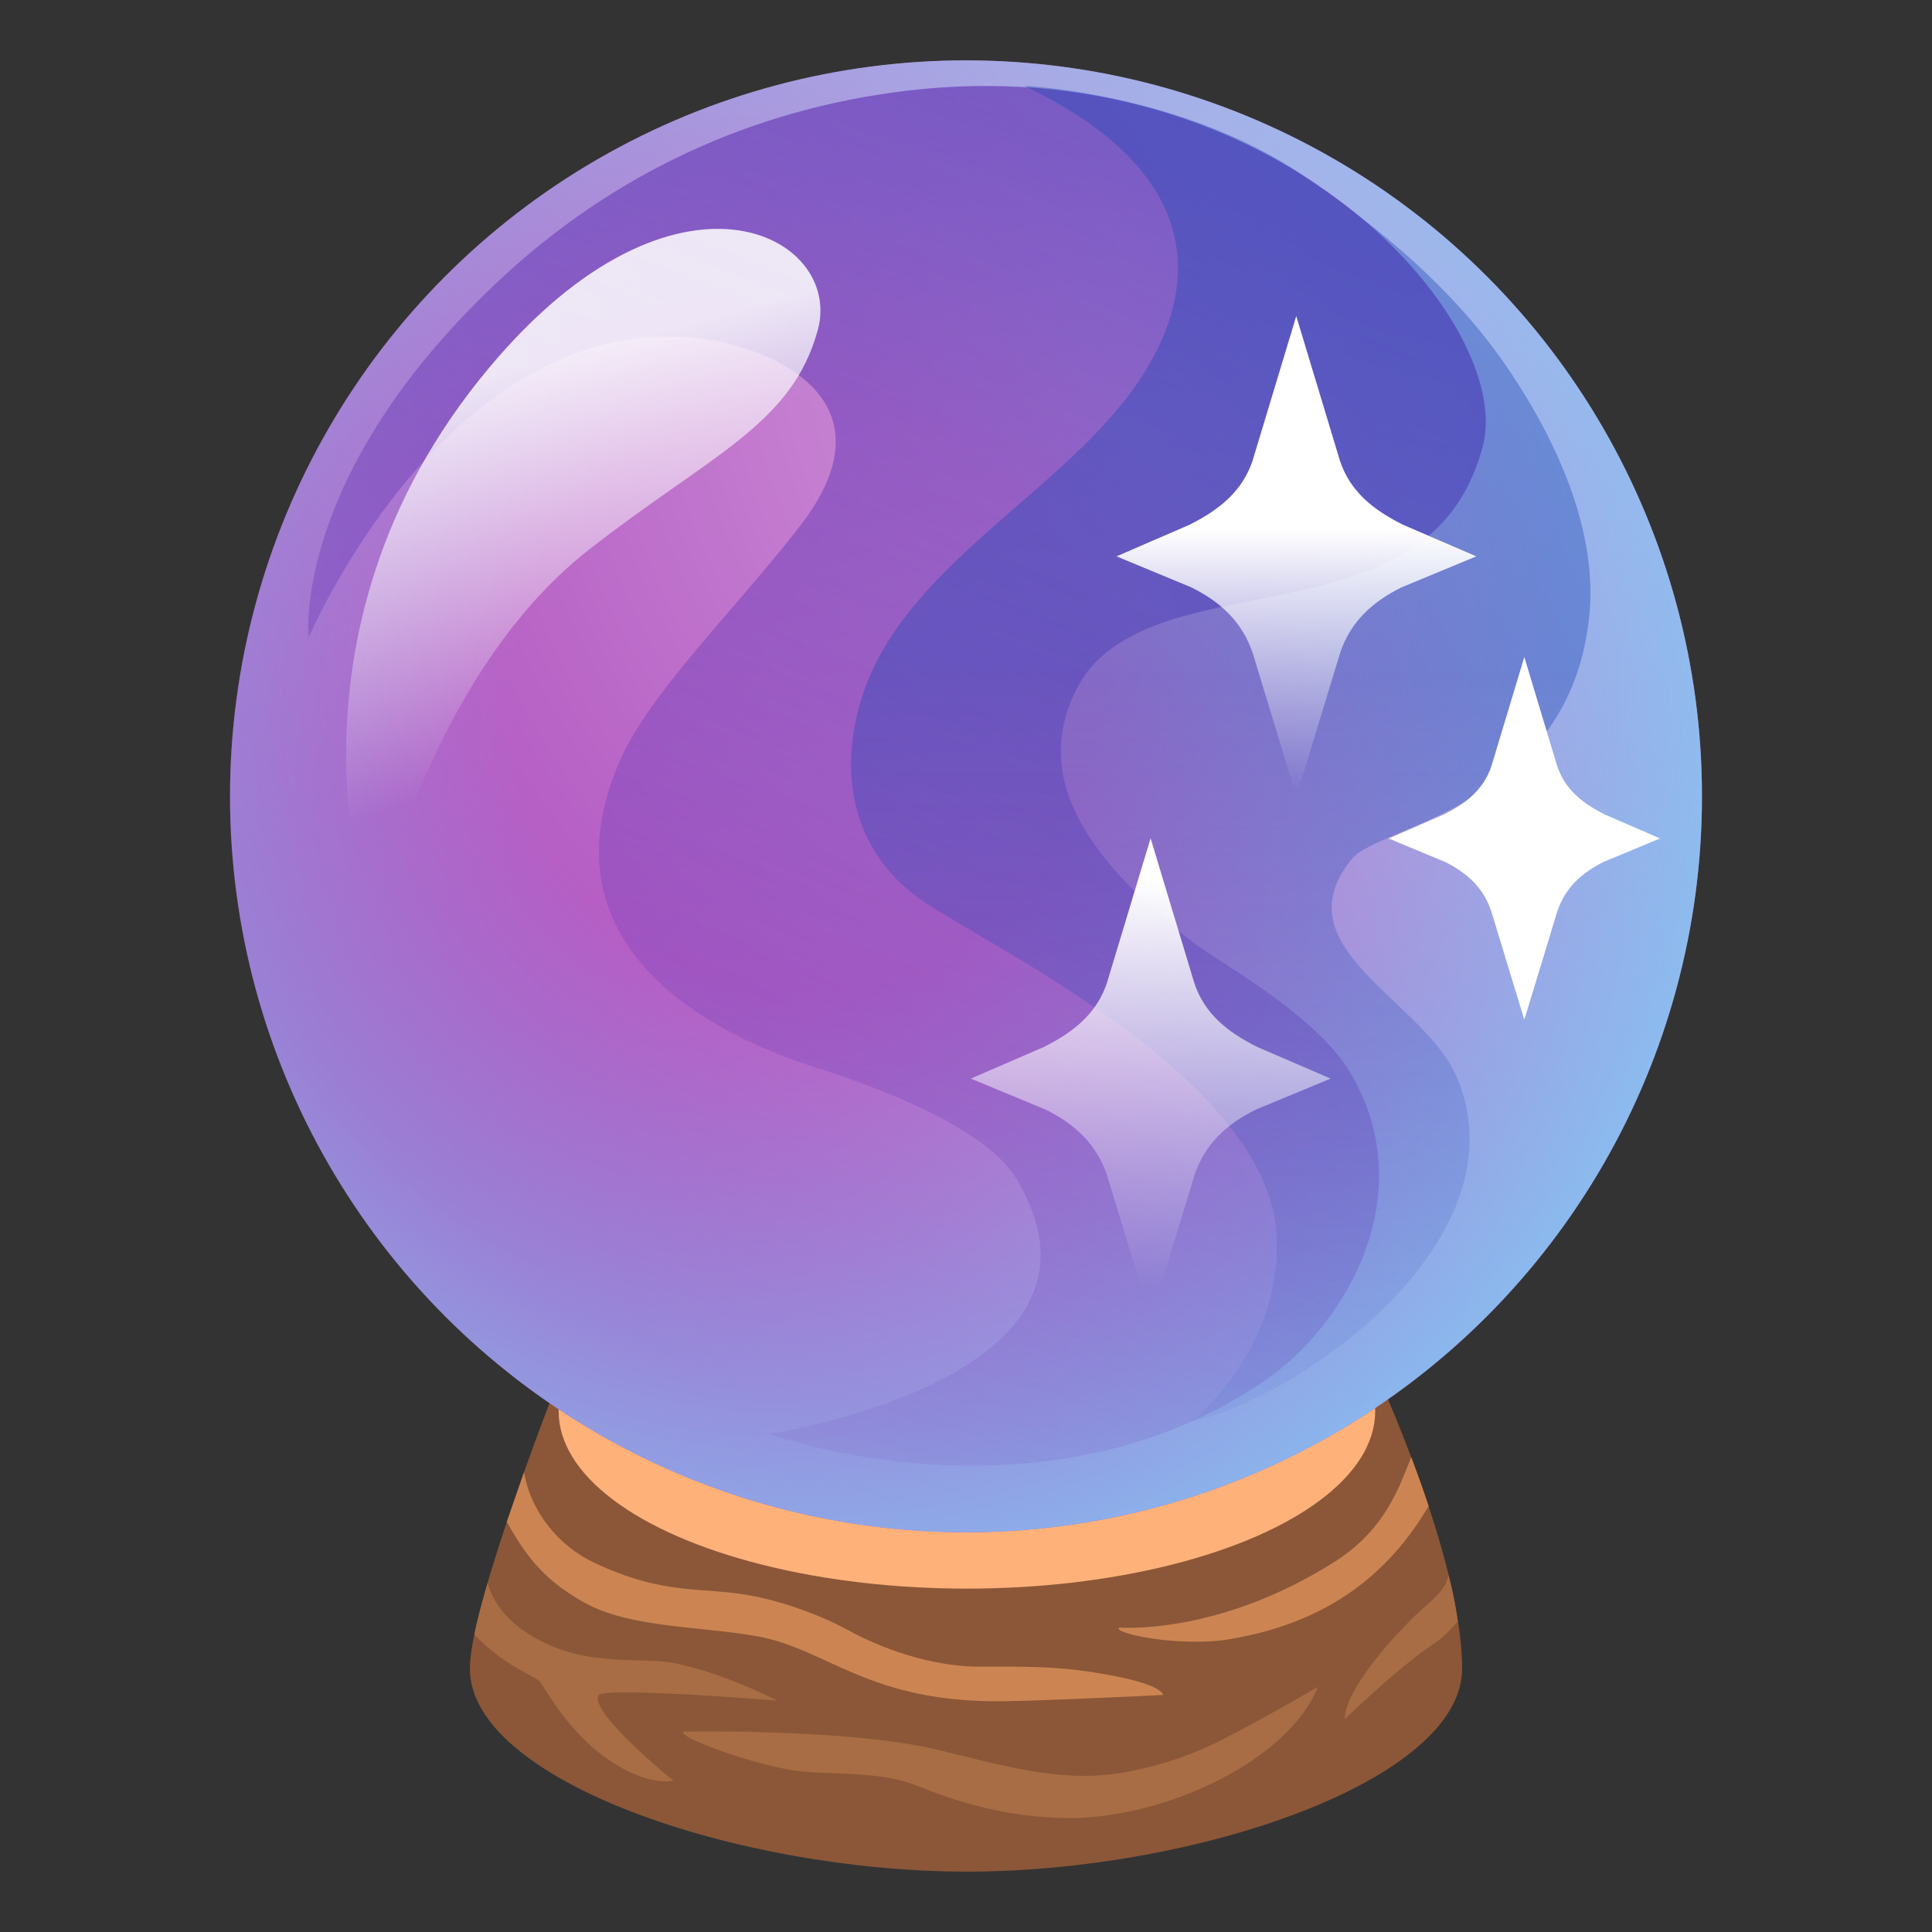 <svg width="128" height="128" style="enable-background:new 0 0 128 128;" xmlns="http://www.w3.org/2000/svg" xmlns:xlink="http://www.w3.org/1999/xlink"><rect width="100%" height="100%" fill="#333333" stroke="none"/><g><g><g><path d="M31.13,110.55c0-4.3,6.01-19.49,6.01-19.49c5.79-1.79,47.6-0.27,53.97-0.27 c0,0,5.76,12.33,5.76,19.76S79.19,124,64.06,124S31.13,117.98,31.13,110.55z" style="fill:#8B5738;"/><ellipse cx="64.06" cy="93.5" rx="27.05" ry="11.75" style="fill:#FFB17A;"/></g><g><path d="M38.67,106.15c3.02,1.72,7.8,1.59,11.51,2.26c4.72,0.86,7.39,4.46,16.49,4.3 c3.25-0.06,10.83-0.43,10.41-0.42c-0.26-0.53-1.74-1.04-4.62-1.49c-2.64-0.42-4.54-0.38-7.6-0.38c-2.34,0-5.55-0.7-8.79-2.48 c-1.48-0.81-3.78-1.71-6.03-2.17c-3.46-0.71-5.87,0.04-10.7-2.25c-2.31-1.09-4.18-3.35-4.62-5.98l-1.14,3.28 C35.08,103.57,36.45,104.89,38.67,106.15z" style="fill:#CC8552;"/><path d="M88.44,103.46c-7.74,4.92-14.28,4.37-14.28,4.37c-0.55,0.36,3.96,1.33,7.31,0.77 c6.58-1.1,10.58-4.4,13.18-8.82c-0.36-1.12-1.15-3.24-1.15-3.24C92.75,98.35,91.88,101.27,88.44,103.46z" style="fill:#CC8552;"/><path d="M74.51,117.42c-4.28,0.78-8.38-0.55-12.59-1.54c-5.77-1.35-16.61-1.16-16.61-1.16 c-0.65,0.32,5.11,2.41,7.91,2.65c2.55,0.22,5.25,0,7.67,0.99c3.41,1.39,6.71,2.09,10.01,2.09c6.27,0,14.46-3.78,16.41-8.69 c0,0-3.58,2.1-6.36,3.51C78.93,116.3,76.75,117.02,74.51,117.42z" style="fill:#A86D44;"/><path d="M35.82,111.48c0.85,1.36,1.72,2.62,2.86,3.75c1.93,1.92,4.37,3.03,5.94,2.75 c0,0-5.56-4.49-4.97-5.66c0.3-0.6,11.84,0.35,11.84,0.35s-3.5-1.84-6.91-2.5c-2.21-0.43-6.25,0.43-9.93-2.16 c-2.03-1.43-2.34-3.15-2.34-3.15s-0.73,2.49-0.88,3.44C33.56,110.53,35.54,111.03,35.82,111.48z" style="fill:#A86D44;"/><path d="M94.3,106.54c-2.02,1.81-5.21,5.47-5.21,7.36c0,0,3.58-3.47,5.99-5.06 c0.6-0.39,1.03-0.89,1.5-1.42c0,0-0.24-1.79-0.62-3.06C95.81,105.21,95.2,105.74,94.3,106.54z" style="fill:#A86D44;"/></g></g><g><g><g><radialGradient id="SVGID_1_" cx="77.121" cy="66.694" gradientTransform="matrix(0.998 -0.065 0.065 0.998 -1.454 -39.535)" gradientUnits="userSpaceOnUse" r="76.184"><stop offset="0.104" style="stop-color:#CE93D8"/><stop offset="1" style="stop-color:#AB47BC"/></radialGradient><circle cx="64" cy="52.76" r="48.76" style="fill:url(#SVGID_1_);"/><radialGradient id="SVGID_2_" cx="53.349" cy="46.135" gradientUnits="userSpaceOnUse" r="69.389"><stop offset="0.28" style="stop-color:#81D4FA;stop-opacity:0"/><stop offset="0.964" style="stop-color:#81D4FA;stop-opacity:0.9"/></radialGradient><circle cx="64" cy="52.76" r="48.76" style="fill:url(#SVGID_2_);"/><linearGradient id="SVGID_3_" gradientUnits="userSpaceOnUse" x1="74.69" x2="35.942" y1="10.651" y2="111.007"><stop offset="0" style="stop-color:#673AB7"/><stop offset="0.937" style="stop-color:#673AB7;stop-opacity:0"/></linearGradient><path d="M45.91,22.37c4.54,0.39,13.84,3.79,7.07,12.51 C48.53,40.61,42.97,45.94,41,50.55c-5.69,13.33,8.57,18.77,13,20.16c3.84,1.21,11.24,3.91,13.32,7.36 C75.35,91.37,50.93,95,50.93,95s17.97,6.55,32.77-3.46c5.6-3.79,10.53-12.61,5.71-20.55c-2.34-3.85-8.79-7.32-10.37-8.56 c-6.76-5.34-10.93-10.86-7.57-17.05c1.36-2.5,4.2-3.8,6.95-4.56c7.7-2.13,17.31-1.75,19.82-11.26 C100.41,21.36,84.57,3.04,60,6.02c-10.2,1.23-19.38,5.5-26.89,12.52C19.25,31.51,20.45,42.24,20.45,42.24 S29.48,20.94,45.91,22.37z" style="opacity:0.7;fill:url(#SVGID_3_);"/><linearGradient id="SVGID_4_" gradientUnits="userSpaceOnUse" x1="80.878" x2="80.878" y1="24.934" y2="108.077"><stop offset="0.235" style="stop-color:#1D44B3"/><stop offset="0.884" style="stop-color:#2044B3;stop-opacity:0.074"/><stop offset="0.936" style="stop-color:#2144B3;stop-opacity:0"/></linearGradient><path d="M99.77,24.22c-3.48-5.06-8.29-9.08-13.36-12.55 c-8.09-5.53-18.55-5.98-18.55-5.98c12.84,6.14,11.4,14.28,7.21,20.1c-5.1,7.09-15.33,11.88-18,20.51 c-1.56,5.04-0.6,10.34,4.31,13.56s22.58,11.77,23.19,21.89c0.46,7.62-5.6,12.42-5.6,12.42c7.09-1.53,22.01-11.97,17.59-22.71 c-2.14-5.2-11.87-8.65-6.97-14.58c1.82-2.21,14.53-3.39,15.72-16.25C105.86,34.62,102.62,28.36,99.77,24.22z" style="opacity:0.39;fill:url(#SVGID_4_);"/></g><linearGradient id="SVGID_5_" gradientTransform="matrix(-0.966 0.259 0.259 0.966 -2567.805 261.198)" gradientUnits="userSpaceOnUse" x1="-2575.355" x2="-2575.355" y1="437.519" y2="471.206"><stop offset="0.227" style="stop-color:#FFFFFF"/><stop offset="1" style="stop-color:#FFFFFF;stop-opacity:0"/></linearGradient><path d="M24.71,61.66c0,0-7.3-19.36,7.69-37.29c12.35-14.78,23.5-8.8,21.78-2.5 c-1.73,6.3-7.1,8.24-15.19,14.57C28.3,44.8,24.71,61.66,24.71,61.66z" style="opacity:0.85;fill:url(#SVGID_5_);"/></g><g><linearGradient id="SVGID_6_" gradientUnits="userSpaceOnUse" x1="85.871" x2="85.871" y1="28.96" y2="52.387"><stop offset="0.261" style="stop-color:#FFFFFF"/><stop offset="1" style="stop-color:#FFFFFF;stop-opacity:0"/></linearGradient><path d="M92.96,34.77c-1.95-0.97-3.51-2.19-4.19-4.26l-2.89-9.57l-2.89,9.57 c-0.68,2.06-2.25,3.29-4.19,4.26l-4.83,2.09l4.97,2.06c1.95,0.97,3.37,2.3,4.06,4.36l2.89,9.49l2.89-9.49 c0.68-2.06,2.11-3.39,4.06-4.36l4.97-2.06L92.96,34.77z" style="fill:url(#SVGID_6_);"/><linearGradient id="SVGID_7_" gradientUnits="userSpaceOnUse" x1="76.221" x2="76.221" y1="58.161" y2="85.231"><stop offset="0" style="stop-color:#FFFFFF"/><stop offset="1" style="stop-color:#FFFFFF;stop-opacity:0"/></linearGradient><path d="M83.31,69.37c-1.95-0.97-3.51-2.19-4.19-4.26l-2.89-9.57l-2.89,9.57 c-0.68,2.06-2.25,3.29-4.19,4.26l-4.83,2.09l4.97,2.06c1.95,0.97,3.37,2.3,4.06,4.36l2.89,9.49l2.89-9.49 c0.68-2.06,2.11-3.39,4.06-4.36l4.97-2.06L83.31,69.37z" style="fill:url(#SVGID_7_);"/><path d="M106.34,53.97c-1.47-0.73-2.65-1.66-3.17-3.21l-2.18-7.23l-2.18,7.23 c-0.52,1.56-1.7,2.48-3.17,3.21l-3.64,1.58l3.75,1.56c1.47,0.73,2.55,1.73,3.06,3.29l2.18,7.16l2.18-7.16 c0.52-1.56,1.59-2.56,3.06-3.29l3.75-1.56L106.34,53.97z" style="fill:#FFFFFF;"/></g></g></g></svg>